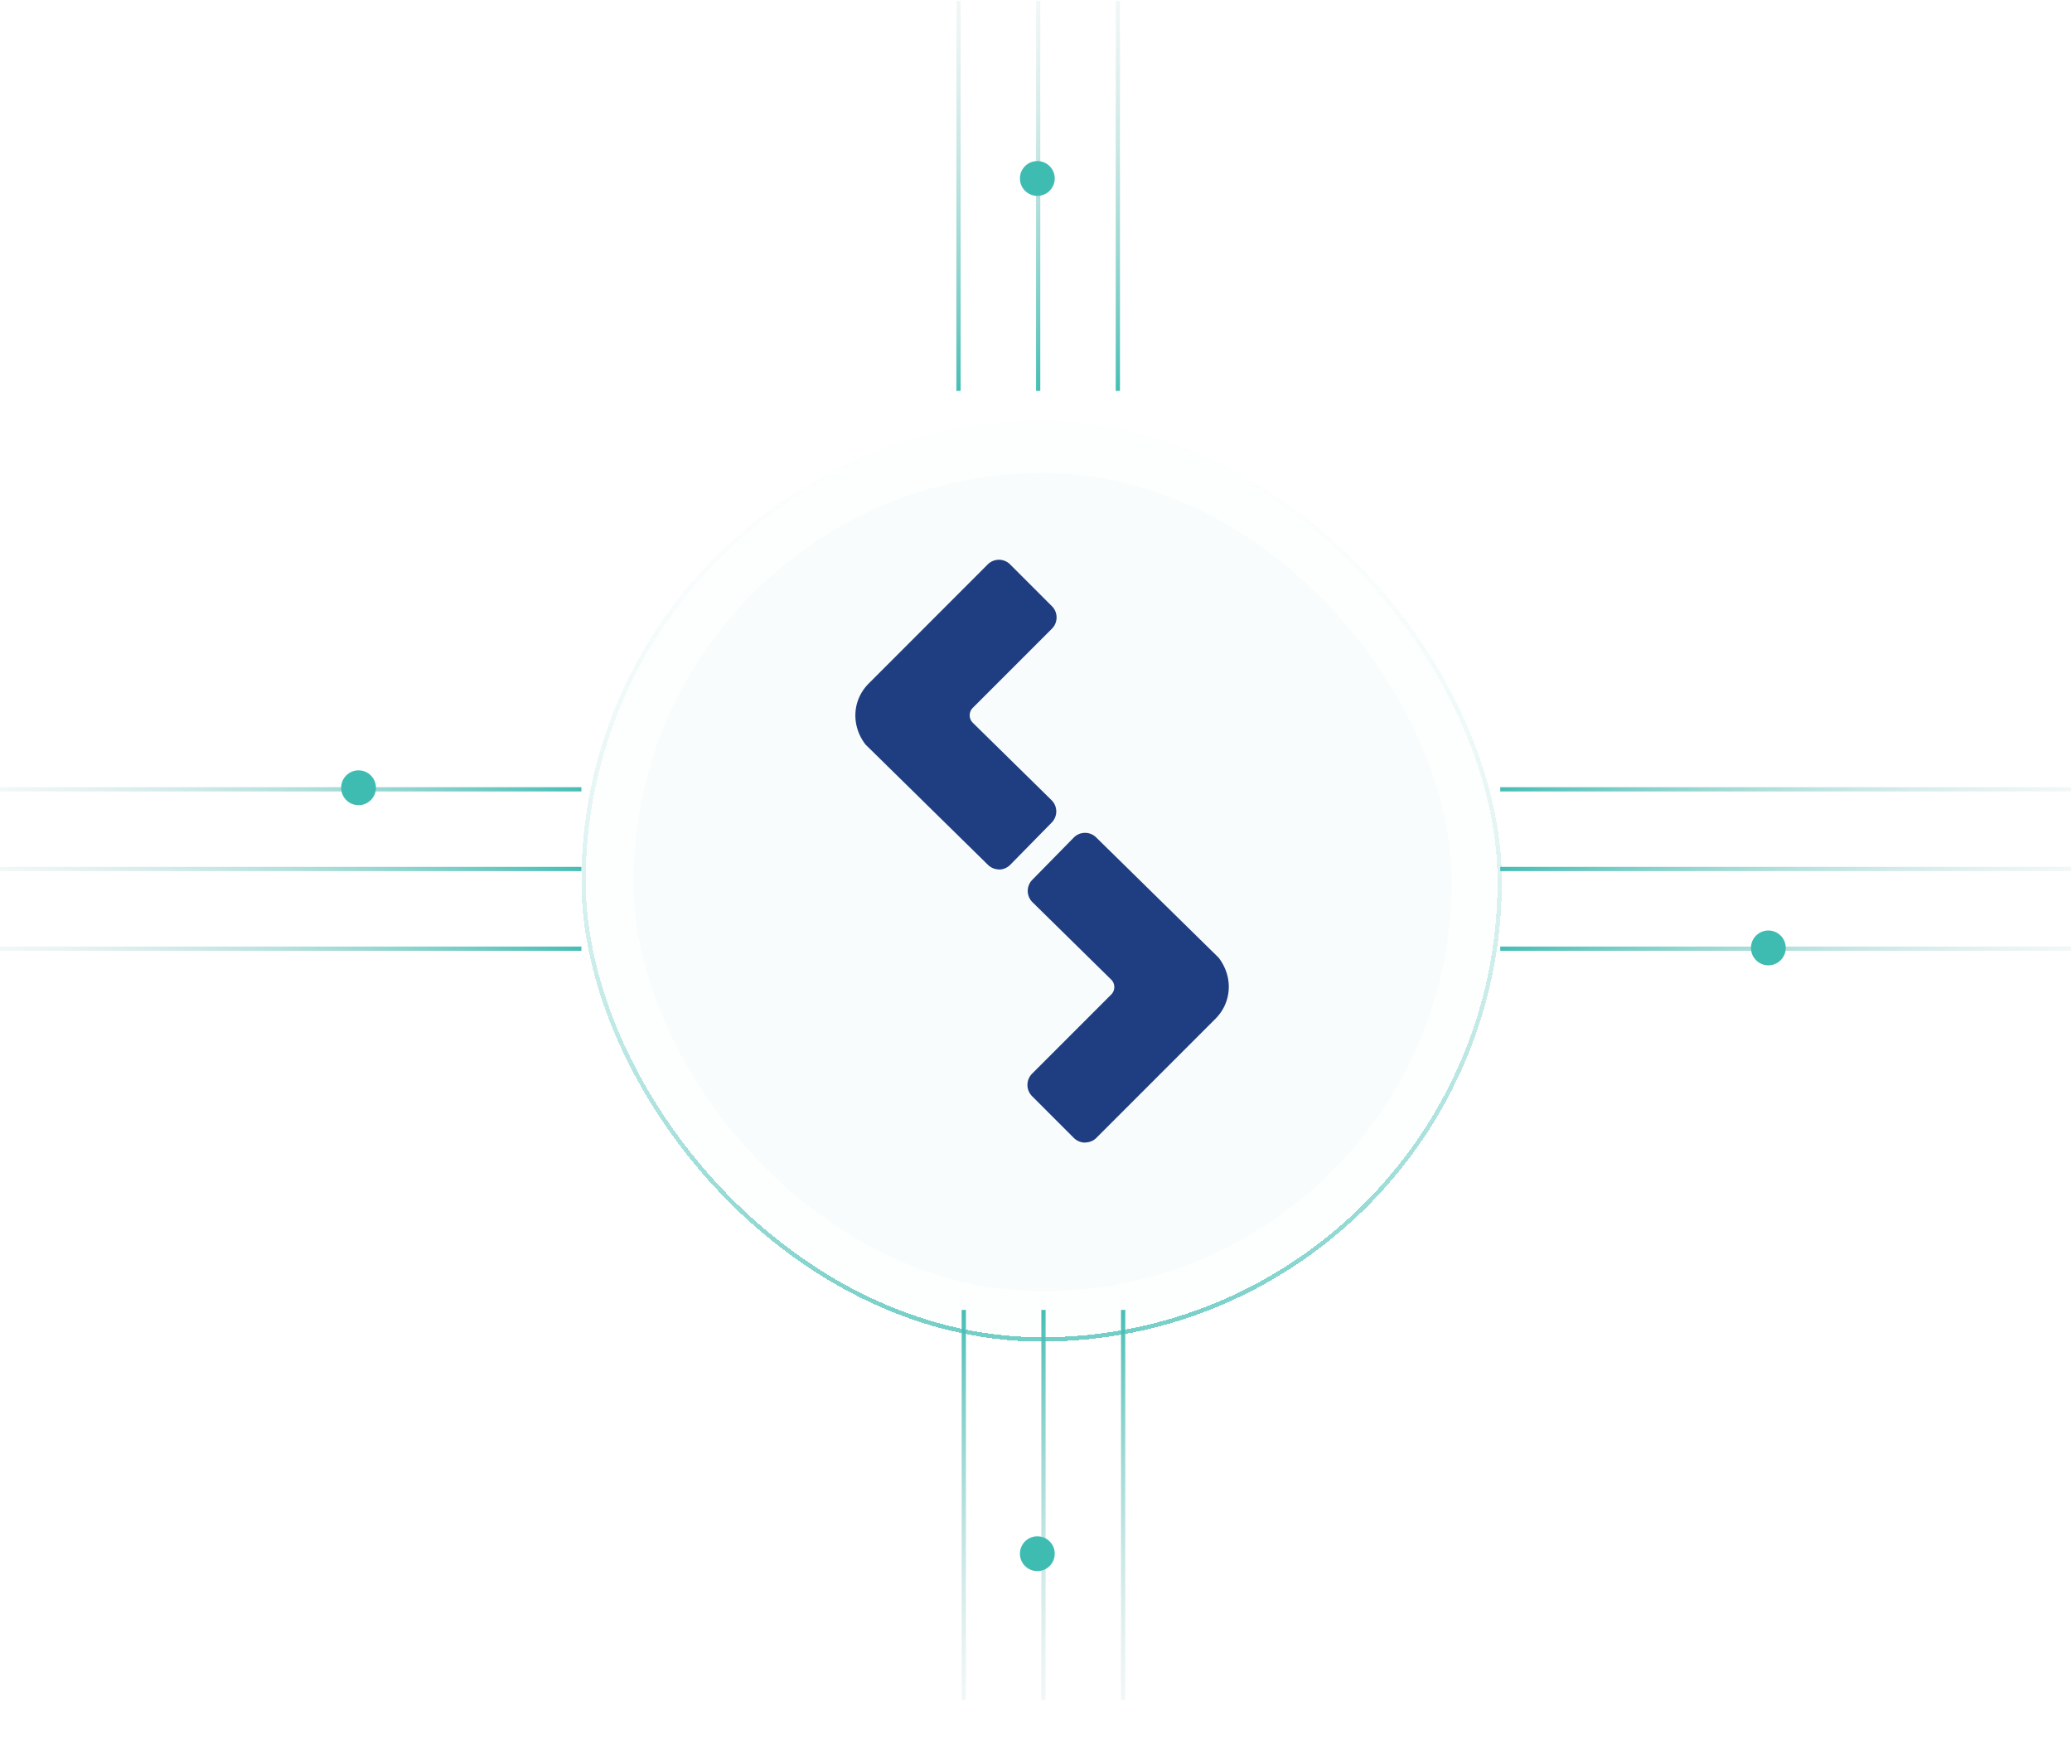 <svg xmlns="http://www.w3.org/2000/svg" width="544" height="463" fill="none"><g filter="url(#a)" shape-rendering="crispEdges"><rect width="241.659" height="241.659" x="152.648" y="102.616" fill="#F9FCFC" fill-opacity=".27" rx="120.83"/><rect width="240.533" height="240.533" x="153.212" y="103.179" stroke="url(#b)" stroke-width="1.126" rx="120.266"/></g><g filter="url(#c)"><rect width="214.746" height="214.746" x="166.334" y="116.306" fill="#F9FCFC" rx="107.373"/></g><path fill="#1E3E81" d="m259.893 226.542-31.923-31.363a2.984 2.984 0 0 1-.447-.522c-3.506-4.941-2.685-11.039 1.044-14.768l31.27-31.233a3.467 3.467 0 0 1 4.885 0l10.983 10.983a3.465 3.465 0 0 1 0 4.885l-20.791 20.791a3.455 3.455 0 0 0 .019 4.904l20.66 20.306a3.449 3.449 0 0 1 .037 4.885l-10.889 11.095a3.449 3.449 0 0 1-4.885.037h.037Z"/><path fill="#1E3E81" d="M262.296 228.221c-1.1 0-2.126-.429-2.909-1.194l-31.904-31.344a4.177 4.177 0 0 1-.522-.616c-3.561-4.997-3.095-11.448 1.138-15.662l31.232-31.252a4.154 4.154 0 0 1 5.874 0l10.983 10.983a4.13 4.13 0 0 1 1.212 2.946 4.163 4.163 0 0 1-1.212 2.946l-20.791 20.791a2.734 2.734 0 0 0-.802 1.958c0 .746.298 1.436.821 1.958l20.66 20.306a4.153 4.153 0 0 1 .056 5.873l-10.89 11.095a4.203 4.203 0 0 1-2.927 1.249h-.038l.019-.037Zm-.019-79.881a2.68 2.68 0 0 0-1.939.801l-31.27 31.27c-3.729 3.73-4.121 9.417-.969 13.855.111.149.223.298.373.429l31.922 31.344a2.77 2.77 0 0 0 1.921.783h.018c.728 0 1.417-.298 1.94-.82l10.889-11.095a2.763 2.763 0 0 0-.037-3.897l-20.66-20.306c-.802-.783-1.231-1.827-1.25-2.946 0-1.119.429-2.163 1.212-2.965l20.791-20.79a2.723 2.723 0 0 0 .802-1.94c0-.727-.28-1.435-.802-1.939l-11.001-10.983a2.744 2.744 0 0 0-1.94-.801Zm20.197 149.879-10.983-10.983a3.467 3.467 0 0 1 0-4.885l20.791-20.791a3.455 3.455 0 0 0-.019-4.904l-20.66-20.306a3.449 3.449 0 0 1-.037-4.885l10.889-11.094a3.45 3.45 0 0 1 4.886-.038l31.922 31.345c.168.149.317.335.448.522 3.505 4.941 2.685 11.039-1.044 14.768l-31.252 31.251a3.465 3.465 0 0 1-4.885 0h-.056Z"/><path fill="#1E3E81" d="M284.897 299.934a4.19 4.19 0 0 1-2.946-1.212l-10.983-10.982a4.132 4.132 0 0 1-1.212-2.946c0-1.119.429-2.145 1.212-2.947l20.791-20.79a2.733 2.733 0 0 0 .801-1.958 2.75 2.75 0 0 0-.82-1.958l-20.66-20.306a4.204 4.204 0 0 1-1.25-2.927c0-1.101.411-2.163 1.194-2.947l10.889-11.094a4.153 4.153 0 0 1 5.874-.056l31.922 31.344c.187.187.373.392.523.616 3.561 4.997 3.095 11.449-1.119 15.663l-31.252 31.251a4.13 4.13 0 0 1-2.946 1.212l-.018.037Zm-.019-79.881c-.708 0-1.436.28-1.958.821l-10.889 11.094a2.641 2.641 0 0 0-.783 1.958c0 .727.298 1.417.82 1.939l20.66 20.306a4.17 4.17 0 0 1 1.25 2.946 4.131 4.131 0 0 1-1.213 2.947l-20.772 20.79a2.722 2.722 0 0 0-.801 1.94c0 .727.279 1.435.801 1.939l10.983 10.982a2.745 2.745 0 0 0 3.897 0l31.252-31.251c3.729-3.729 4.12-9.416.969-13.854a2.593 2.593 0 0 0-.354-.41l-31.923-31.345a2.765 2.765 0 0 0-1.939-.783v-.019Z"/><path stroke="url(#d)" stroke-width="1.116" d="M543.789 207.199H393.885"/><path stroke="url(#e)" stroke-width="1.116" d="M543.789 228.115H393.885"/><path stroke="url(#f)" stroke-width="1.116" d="M543.789 249.032H393.885"/><path stroke="url(#g)" stroke-width="1.116" d="M0 207.199h152.646"/><path stroke="url(#h)" stroke-width="1.116" d="M0 228.115h152.646"/><path stroke="url(#i)" stroke-width="1.116" d="M0 249.032h152.646"/><path stroke="url(#j)" stroke-width="1.116" d="M293.484.236v102.38"/><path stroke="url(#k)" stroke-width="1.116" d="M272.566.236v102.38"/><path stroke="url(#l)" stroke-width="1.116" d="M251.65.236v102.38"/><path stroke="url(#m)" stroke-width="1.116" d="M253.047 446.236V343.855"/><path stroke="url(#n)" stroke-width="1.116" d="M273.965 446.236V343.855"/><path stroke="url(#o)" stroke-width="1.116" d="M294.881 446.236V343.855"/><circle cx="94.134" cy="206.785" r="4.57" fill="#3FBCB2"/><circle cx="464.279" cy="248.827" r="4.57" fill="#3FBCB2"/><circle cx="272.351" cy="46.847" r="4.57" fill="#3FBCB2"/><circle cx="272.351" cy="407.851" r="4.57" fill="#3FBCB2"/><defs><linearGradient id="b" x1="274.056" x2="278.697" y1="384.166" y2="102.616" gradientUnits="userSpaceOnUse"><stop stop-color="#3FBCB2"/><stop offset="1" stop-color="#fff" stop-opacity="0"/></linearGradient><linearGradient id="d" x1="581.977" x2="571.228" y1="207.882" y2="163.461" gradientUnits="userSpaceOnUse"><stop stop-color="#E3E3E3" stop-opacity="0"/><stop offset="1" stop-color="#3FBCB2"/></linearGradient><linearGradient id="e" x1="581.977" x2="571.228" y1="228.798" y2="184.377" gradientUnits="userSpaceOnUse"><stop stop-color="#E3E3E3" stop-opacity="0"/><stop offset="1" stop-color="#3FBCB2"/></linearGradient><linearGradient id="f" x1="581.977" x2="571.228" y1="249.715" y2="205.294" gradientUnits="userSpaceOnUse"><stop stop-color="#E3E3E3" stop-opacity="0"/><stop offset="1" stop-color="#3FBCB2"/></linearGradient><linearGradient id="g" x1="-38.886" x2="-28.31" y1="207.882" y2="163.373" gradientUnits="userSpaceOnUse"><stop stop-color="#E3E3E3" stop-opacity="0"/><stop offset="1" stop-color="#3FBCB2"/></linearGradient><linearGradient id="h" x1="-38.886" x2="-28.31" y1="228.798" y2="184.289" gradientUnits="userSpaceOnUse"><stop stop-color="#E3E3E3" stop-opacity="0"/><stop offset="1" stop-color="#3FBCB2"/></linearGradient><linearGradient id="i" x1="-38.886" x2="-28.31" y1="249.715" y2="205.206" gradientUnits="userSpaceOnUse"><stop stop-color="#E3E3E3" stop-opacity="0"/><stop offset="1" stop-color="#3FBCB2"/></linearGradient><linearGradient id="j" x1="292.802" x2="334.579" y1="-25.845" y2="-11.043" gradientUnits="userSpaceOnUse"><stop stop-color="#E3E3E3" stop-opacity="0"/><stop offset="1" stop-color="#3FBCB2"/></linearGradient><linearGradient id="k" x1="271.884" x2="313.661" y1="-25.845" y2="-11.043" gradientUnits="userSpaceOnUse"><stop stop-color="#E3E3E3" stop-opacity="0"/><stop offset="1" stop-color="#3FBCB2"/></linearGradient><linearGradient id="l" x1="250.968" x2="292.745" y1="-25.845" y2="-11.043" gradientUnits="userSpaceOnUse"><stop stop-color="#E3E3E3" stop-opacity="0"/><stop offset="1" stop-color="#3FBCB2"/></linearGradient><linearGradient id="m" x1="253.73" x2="211.952" y1="472.318" y2="457.517" gradientUnits="userSpaceOnUse"><stop stop-color="#E3E3E3" stop-opacity="0"/><stop offset="1" stop-color="#3FBCB2"/></linearGradient><linearGradient id="n" x1="274.648" x2="232.87" y1="472.318" y2="457.517" gradientUnits="userSpaceOnUse"><stop stop-color="#E3E3E3" stop-opacity="0"/><stop offset="1" stop-color="#3FBCB2"/></linearGradient><linearGradient id="o" x1="295.564" x2="253.786" y1="472.318" y2="457.517" gradientUnits="userSpaceOnUse"><stop stop-color="#E3E3E3" stop-opacity="0"/><stop offset="1" stop-color="#3FBCB2"/></linearGradient><filter id="a" width="462.662" height="462.661" x="42.147" y="0" color-interpolation-filters="sRGB" filterUnits="userSpaceOnUse"><feFlood flood-opacity="0" result="BackgroundImageFix"/><feColorMatrix in="SourceAlpha" result="hardAlpha" values="0 0 0 0 0 0 0 0 0 0 0 0 0 0 0 0 0 0 127 0"/><feOffset dy="7.885"/><feGaussianBlur stdDeviation="55.251"/><feComposite in2="hardAlpha" operator="out"/><feColorMatrix values="0 0 0 0 0.721 0 0 0 0 0.721 0 0 0 0 0.721 0 0 0 0.22 0"/><feBlend in2="BackgroundImageFix" result="effect1_dropShadow_2329_4212"/><feBlend in="SourceGraphic" in2="effect1_dropShadow_2329_4212" result="shape"/></filter><filter id="c" width="435.748" height="435.748" x="55.833" y="13.689" color-interpolation-filters="sRGB" filterUnits="userSpaceOnUse"><feFlood flood-opacity="0" result="BackgroundImageFix"/><feColorMatrix in="SourceAlpha" result="hardAlpha" values="0 0 0 0 0 0 0 0 0 0 0 0 0 0 0 0 0 0 127 0"/><feOffset dy="7.885"/><feGaussianBlur stdDeviation="55.251"/><feComposite in2="hardAlpha" operator="out"/><feColorMatrix values="0 0 0 0 0.721 0 0 0 0 0.721 0 0 0 0 0.721 0 0 0 0.22 0"/><feBlend in2="BackgroundImageFix" result="effect1_dropShadow_2329_4212"/><feBlend in="SourceGraphic" in2="effect1_dropShadow_2329_4212" result="shape"/></filter></defs></svg>